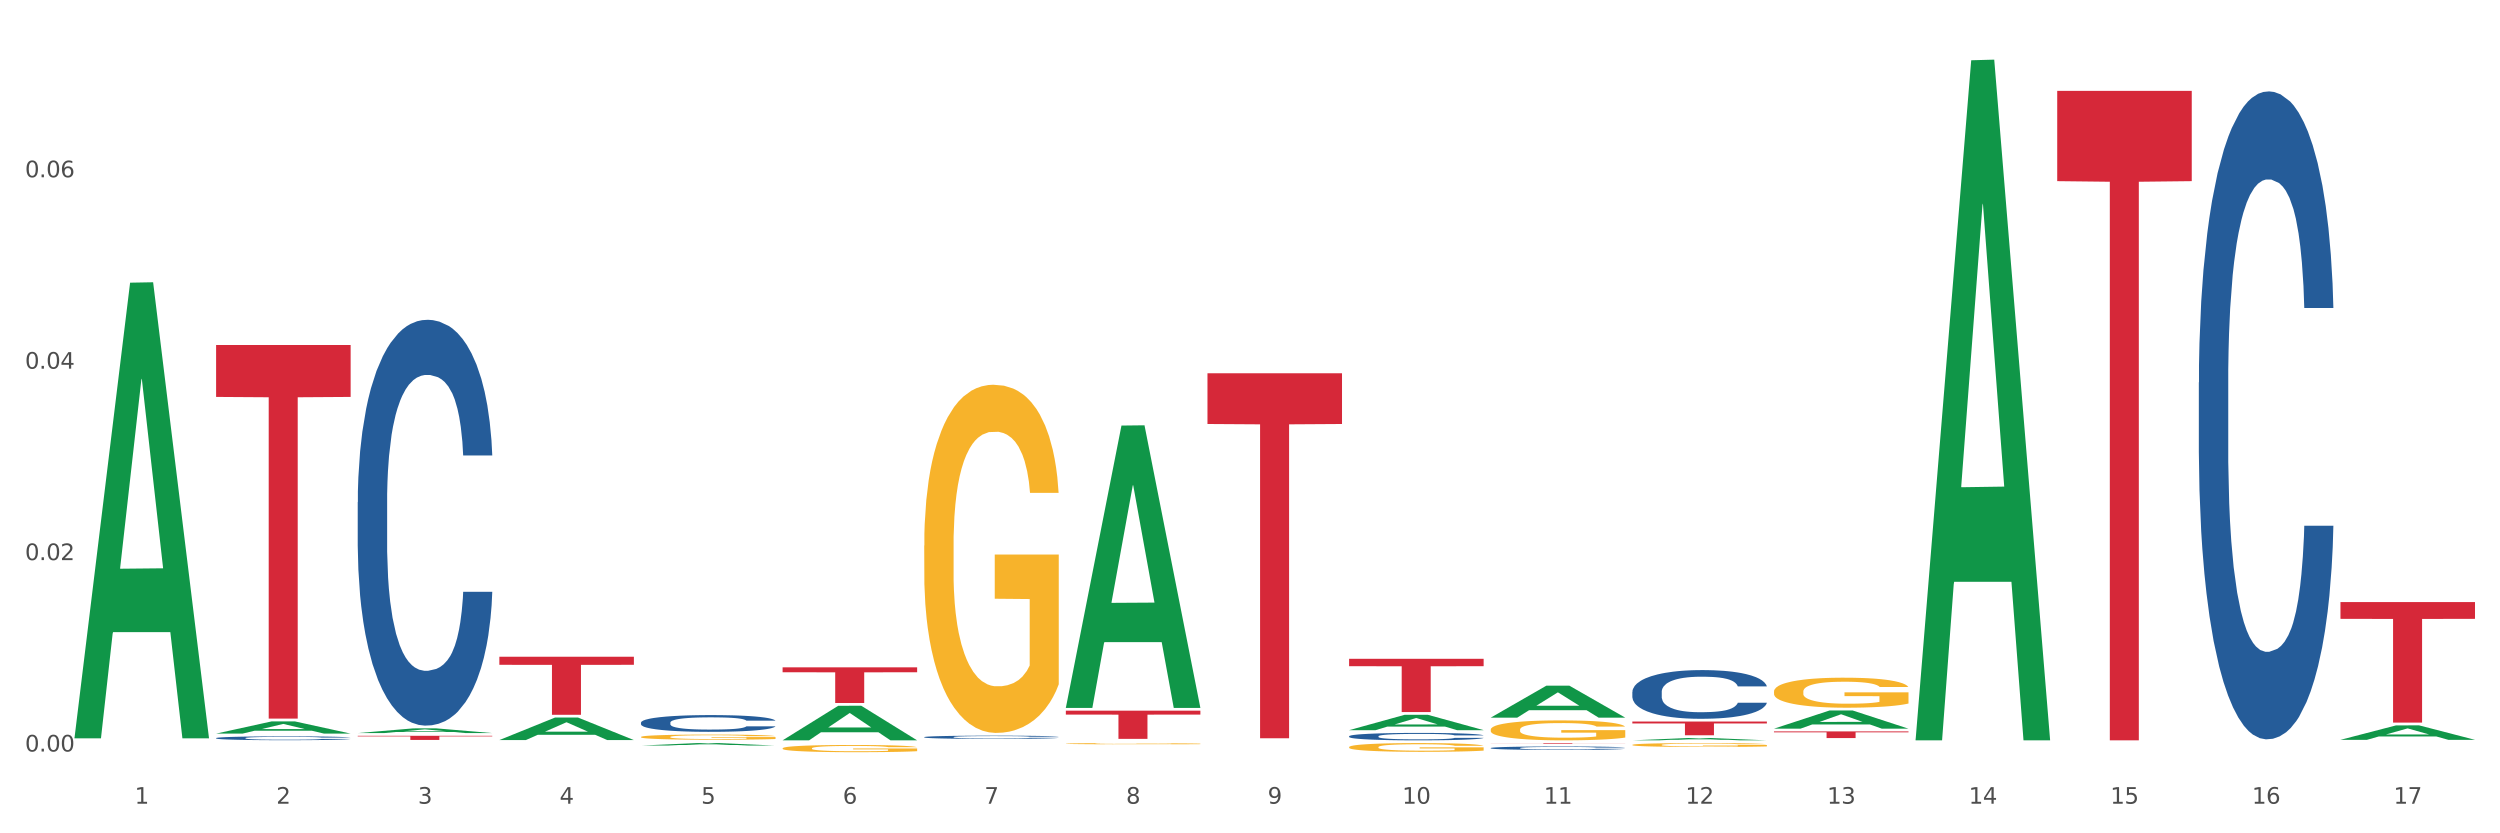 <?xml version="1.0" encoding="utf-8" standalone="no"?>
<!DOCTYPE svg PUBLIC "-//W3C//DTD SVG 1.1//EN"
  "http://www.w3.org/Graphics/SVG/1.1/DTD/svg11.dtd">
<svg xmlns:xlink="http://www.w3.org/1999/xlink" width="1080pt" height="360pt" viewBox="0 0 1080 360" xmlns="http://www.w3.org/2000/svg" version="1.1">
 <rect x="0" y="0" width="1080" height="360" fill="#333333" stroke="none"/>
 <defs>
  <style type="text/css">*{stroke-linejoin: round; stroke-linecap: butt}</style>
 </defs>
 <g id="figure_1">
  <g id="patch_1">
   <path d="M 0 360 
L 1080 360 
L 1080 0 
L 0 0 
z
" style="fill: #ffffff; stroke: #ffffff; stroke-linejoin: miter"/>
  </g>
  <g id="axes_1">
   <g id="matplotlib.axis_1">
    <g id="xtick_1">
     <g id="text_1">
      <!-- 1 -->
      <g style="fill: #4d4d4d" transform="translate(58.182 347.204) scale(0.096 -0.096)">
       <defs>
        <path id="DejaVuSans-31" d="M 794 531 
L 1825 531 
L 1825 4091 
L 703 3866 
L 703 4441 
L 1819 4666 
L 2450 4666 
L 2450 531 
L 3481 531 
L 3481 0 
L 794 0 
L 794 531 
z
" transform="scale(0.016)"/>
       </defs>
       <use xlink:href="#DejaVuSans-31"/>
      </g>
     </g>
    </g>
    <g id="xtick_2">
     <g id="text_2">
      <!-- 2 -->
      <g style="fill: #4d4d4d" transform="translate(119.364 347.204) scale(0.096 -0.096)">
       <defs>
        <path id="DejaVuSans-32" d="M 1228 531 
L 3431 531 
L 3431 0 
L 469 0 
L 469 531 
Q 828 903 1448 1529 
Q 2069 2156 2228 2338 
Q 2531 2678 2651 2914 
Q 2772 3150 2772 3378 
Q 2772 3750 2511 3984 
Q 2250 4219 1831 4219 
Q 1534 4219 1204 4116 
Q 875 4013 500 3803 
L 500 4441 
Q 881 4594 1212 4672 
Q 1544 4750 1819 4750 
Q 2544 4750 2975 4387 
Q 3406 4025 3406 3419 
Q 3406 3131 3298 2873 
Q 3191 2616 2906 2266 
Q 2828 2175 2409 1742 
Q 1991 1309 1228 531 
z
" transform="scale(0.016)"/>
       </defs>
       <use xlink:href="#DejaVuSans-32"/>
      </g>
     </g>
    </g>
    <g id="xtick_3">
     <g id="text_3">
      <!-- 3 -->
      <g style="fill: #4d4d4d" transform="translate(180.545 347.204) scale(0.096 -0.096)">
       <defs>
        <path id="DejaVuSans-33" d="M 2597 2516 
Q 3050 2419 3304 2112 
Q 3559 1806 3559 1356 
Q 3559 666 3084 287 
Q 2609 -91 1734 -91 
Q 1441 -91 1130 -33 
Q 819 25 488 141 
L 488 750 
Q 750 597 1062 519 
Q 1375 441 1716 441 
Q 2309 441 2620 675 
Q 2931 909 2931 1356 
Q 2931 1769 2642 2001 
Q 2353 2234 1838 2234 
L 1294 2234 
L 1294 2753 
L 1863 2753 
Q 2328 2753 2575 2939 
Q 2822 3125 2822 3475 
Q 2822 3834 2567 4026 
Q 2313 4219 1838 4219 
Q 1578 4219 1281 4162 
Q 984 4106 628 3988 
L 628 4550 
Q 988 4650 1302 4700 
Q 1616 4750 1894 4750 
Q 2613 4750 3031 4423 
Q 3450 4097 3450 3541 
Q 3450 3153 3228 2886 
Q 3006 2619 2597 2516 
z
" transform="scale(0.016)"/>
       </defs>
       <use xlink:href="#DejaVuSans-33"/>
      </g>
     </g>
    </g>
    <g id="xtick_4">
     <g id="text_4">
      <!-- 4 -->
      <g style="fill: #4d4d4d" transform="translate(241.726 347.204) scale(0.096 -0.096)">
       <defs>
        <path id="DejaVuSans-34" d="M 2419 4116 
L 825 1625 
L 2419 1625 
L 2419 4116 
z
M 2253 4666 
L 3047 4666 
L 3047 1625 
L 3713 1625 
L 3713 1100 
L 3047 1100 
L 3047 0 
L 2419 0 
L 2419 1100 
L 313 1100 
L 313 1709 
L 2253 4666 
z
" transform="scale(0.016)"/>
       </defs>
       <use xlink:href="#DejaVuSans-34"/>
      </g>
     </g>
    </g>
    <g id="xtick_5">
     <g id="text_5">
      <!-- 5 -->
      <g style="fill: #4d4d4d" transform="translate(302.908 347.204) scale(0.096 -0.096)">
       <defs>
        <path id="DejaVuSans-35" d="M 691 4666 
L 3169 4666 
L 3169 4134 
L 1269 4134 
L 1269 2991 
Q 1406 3038 1543 3061 
Q 1681 3084 1819 3084 
Q 2600 3084 3056 2656 
Q 3513 2228 3513 1497 
Q 3513 744 3044 326 
Q 2575 -91 1722 -91 
Q 1428 -91 1123 -41 
Q 819 9 494 109 
L 494 744 
Q 775 591 1075 516 
Q 1375 441 1709 441 
Q 2250 441 2565 725 
Q 2881 1009 2881 1497 
Q 2881 1984 2565 2268 
Q 2250 2553 1709 2553 
Q 1456 2553 1204 2497 
Q 953 2441 691 2322 
L 691 4666 
z
" transform="scale(0.016)"/>
       </defs>
       <use xlink:href="#DejaVuSans-35"/>
      </g>
     </g>
    </g>
    <g id="xtick_6">
     <g id="text_6">
      <!-- 6 -->
      <g style="fill: #4d4d4d" transform="translate(364.089 347.204) scale(0.096 -0.096)">
       <defs>
        <path id="DejaVuSans-36" d="M 2113 2584 
Q 1688 2584 1439 2293 
Q 1191 2003 1191 1497 
Q 1191 994 1439 701 
Q 1688 409 2113 409 
Q 2538 409 2786 701 
Q 3034 994 3034 1497 
Q 3034 2003 2786 2293 
Q 2538 2584 2113 2584 
z
M 3366 4563 
L 3366 3988 
Q 3128 4100 2886 4159 
Q 2644 4219 2406 4219 
Q 1781 4219 1451 3797 
Q 1122 3375 1075 2522 
Q 1259 2794 1537 2939 
Q 1816 3084 2150 3084 
Q 2853 3084 3261 2657 
Q 3669 2231 3669 1497 
Q 3669 778 3244 343 
Q 2819 -91 2113 -91 
Q 1303 -91 875 529 
Q 447 1150 447 2328 
Q 447 3434 972 4092 
Q 1497 4750 2381 4750 
Q 2619 4750 2861 4703 
Q 3103 4656 3366 4563 
z
" transform="scale(0.016)"/>
       </defs>
       <use xlink:href="#DejaVuSans-36"/>
      </g>
     </g>
    </g>
    <g id="xtick_7">
     <g id="text_7">
      <!-- 7 -->
      <g style="fill: #4d4d4d" transform="translate(425.271 347.204) scale(0.096 -0.096)">
       <defs>
        <path id="DejaVuSans-37" d="M 525 4666 
L 3525 4666 
L 3525 4397 
L 1831 0 
L 1172 0 
L 2766 4134 
L 525 4134 
L 525 4666 
z
" transform="scale(0.016)"/>
       </defs>
       <use xlink:href="#DejaVuSans-37"/>
      </g>
     </g>
    </g>
    <g id="xtick_8">
     <g id="text_8">
      <!-- 8 -->
      <g style="fill: #4d4d4d" transform="translate(486.452 347.204) scale(0.096 -0.096)">
       <defs>
        <path id="DejaVuSans-38" d="M 2034 2216 
Q 1584 2216 1326 1975 
Q 1069 1734 1069 1313 
Q 1069 891 1326 650 
Q 1584 409 2034 409 
Q 2484 409 2743 651 
Q 3003 894 3003 1313 
Q 3003 1734 2745 1975 
Q 2488 2216 2034 2216 
z
M 1403 2484 
Q 997 2584 770 2862 
Q 544 3141 544 3541 
Q 544 4100 942 4425 
Q 1341 4750 2034 4750 
Q 2731 4750 3128 4425 
Q 3525 4100 3525 3541 
Q 3525 3141 3298 2862 
Q 3072 2584 2669 2484 
Q 3125 2378 3379 2068 
Q 3634 1759 3634 1313 
Q 3634 634 3220 271 
Q 2806 -91 2034 -91 
Q 1263 -91 848 271 
Q 434 634 434 1313 
Q 434 1759 690 2068 
Q 947 2378 1403 2484 
z
M 1172 3481 
Q 1172 3119 1398 2916 
Q 1625 2713 2034 2713 
Q 2441 2713 2670 2916 
Q 2900 3119 2900 3481 
Q 2900 3844 2670 4047 
Q 2441 4250 2034 4250 
Q 1625 4250 1398 4047 
Q 1172 3844 1172 3481 
z
" transform="scale(0.016)"/>
       </defs>
       <use xlink:href="#DejaVuSans-38"/>
      </g>
     </g>
    </g>
    <g id="xtick_9">
     <g id="text_9">
      <!-- 9 -->
      <g style="fill: #4d4d4d" transform="translate(547.634 347.204) scale(0.096 -0.096)">
       <defs>
        <path id="DejaVuSans-39" d="M 703 97 
L 703 672 
Q 941 559 1184 500 
Q 1428 441 1663 441 
Q 2288 441 2617 861 
Q 2947 1281 2994 2138 
Q 2813 1869 2534 1725 
Q 2256 1581 1919 1581 
Q 1219 1581 811 2004 
Q 403 2428 403 3163 
Q 403 3881 828 4315 
Q 1253 4750 1959 4750 
Q 2769 4750 3195 4129 
Q 3622 3509 3622 2328 
Q 3622 1225 3098 567 
Q 2575 -91 1691 -91 
Q 1453 -91 1209 -44 
Q 966 3 703 97 
z
M 1959 2075 
Q 2384 2075 2632 2365 
Q 2881 2656 2881 3163 
Q 2881 3666 2632 3958 
Q 2384 4250 1959 4250 
Q 1534 4250 1286 3958 
Q 1038 3666 1038 3163 
Q 1038 2656 1286 2365 
Q 1534 2075 1959 2075 
z
" transform="scale(0.016)"/>
       </defs>
       <use xlink:href="#DejaVuSans-39"/>
      </g>
     </g>
    </g>
    <g id="xtick_10">
     <g id="text_10">
      <!-- 10 -->
      <g style="fill: #4d4d4d" transform="translate(605.761 347.204) scale(0.096 -0.096)">
       <defs>
        <path id="DejaVuSans-30" d="M 2034 4250 
Q 1547 4250 1301 3770 
Q 1056 3291 1056 2328 
Q 1056 1369 1301 889 
Q 1547 409 2034 409 
Q 2525 409 2770 889 
Q 3016 1369 3016 2328 
Q 3016 3291 2770 3770 
Q 2525 4250 2034 4250 
z
M 2034 4750 
Q 2819 4750 3233 4129 
Q 3647 3509 3647 2328 
Q 3647 1150 3233 529 
Q 2819 -91 2034 -91 
Q 1250 -91 836 529 
Q 422 1150 422 2328 
Q 422 3509 836 4129 
Q 1250 4750 2034 4750 
z
" transform="scale(0.016)"/>
       </defs>
       <use xlink:href="#DejaVuSans-31"/>
       <use xlink:href="#DejaVuSans-30" transform="translate(63.623 0)"/>
      </g>
     </g>
    </g>
    <g id="xtick_11">
     <g id="text_11">
      <!-- 11 -->
      <g style="fill: #4d4d4d" transform="translate(666.942 347.204) scale(0.096 -0.096)">
       <use xlink:href="#DejaVuSans-31"/>
       <use xlink:href="#DejaVuSans-31" transform="translate(63.623 0)"/>
      </g>
     </g>
    </g>
    <g id="xtick_12">
     <g id="text_12">
      <!-- 12 -->
      <g style="fill: #4d4d4d" transform="translate(728.124 347.204) scale(0.096 -0.096)">
       <use xlink:href="#DejaVuSans-31"/>
       <use xlink:href="#DejaVuSans-32" transform="translate(63.623 0)"/>
      </g>
     </g>
    </g>
    <g id="xtick_13">
     <g id="text_13">
      <!-- 13 -->
      <g style="fill: #4d4d4d" transform="translate(789.305 347.204) scale(0.096 -0.096)">
       <use xlink:href="#DejaVuSans-31"/>
       <use xlink:href="#DejaVuSans-33" transform="translate(63.623 0)"/>
      </g>
     </g>
    </g>
    <g id="xtick_14">
     <g id="text_14">
      <!-- 14 -->
      <g style="fill: #4d4d4d" transform="translate(850.487 347.204) scale(0.096 -0.096)">
       <use xlink:href="#DejaVuSans-31"/>
       <use xlink:href="#DejaVuSans-34" transform="translate(63.623 0)"/>
      </g>
     </g>
    </g>
    <g id="xtick_15">
     <g id="text_15">
      <!-- 15 -->
      <g style="fill: #4d4d4d" transform="translate(911.668 347.204) scale(0.096 -0.096)">
       <use xlink:href="#DejaVuSans-31"/>
       <use xlink:href="#DejaVuSans-35" transform="translate(63.623 0)"/>
      </g>
     </g>
    </g>
    <g id="xtick_16">
     <g id="text_16">
      <!-- 16 -->
      <g style="fill: #4d4d4d" transform="translate(972.849 347.204) scale(0.096 -0.096)">
       <use xlink:href="#DejaVuSans-31"/>
       <use xlink:href="#DejaVuSans-36" transform="translate(63.623 0)"/>
      </g>
     </g>
    </g>
    <g id="xtick_17">
     <g id="text_17">
      <!-- 17 -->
      <g style="fill: #4d4d4d" transform="translate(1034.031 347.204) scale(0.096 -0.096)">
       <use xlink:href="#DejaVuSans-31"/>
       <use xlink:href="#DejaVuSans-37" transform="translate(63.623 0)"/>
      </g>
     </g>
    </g>
    <g id="xtick_18"/>
    <g id="xtick_19"/>
    <g id="xtick_20"/>
    <g id="xtick_21"/>
    <g id="xtick_22"/>
    <g id="xtick_23"/>
    <g id="xtick_24"/>
    <g id="xtick_25"/>
    <g id="xtick_26"/>
    <g id="xtick_27"/>
    <g id="xtick_28"/>
    <g id="xtick_29"/>
    <g id="xtick_30"/>
    <g id="xtick_31"/>
    <g id="xtick_32"/>
    <g id="xtick_33"/>
   </g>
   <g id="matplotlib.axis_2">
    <g id="ytick_1">
     <g id="text_18">
      <!-- 0.00 -->
      <g style="fill: #4d4d4d" transform="translate(10.8 324.659) scale(0.096 -0.096)">
       <defs>
        <path id="DejaVuSans-2e" d="M 684 794 
L 1344 794 
L 1344 0 
L 684 0 
L 684 794 
z
" transform="scale(0.016)"/>
       </defs>
       <use xlink:href="#DejaVuSans-30"/>
       <use xlink:href="#DejaVuSans-2e" transform="translate(63.623 0)"/>
       <use xlink:href="#DejaVuSans-30" transform="translate(95.41 0)"/>
       <use xlink:href="#DejaVuSans-30" transform="translate(159.033 0)"/>
      </g>
     </g>
    </g>
    <g id="ytick_2">
     <g id="text_19">
      <!-- 0.02 -->
      <g style="fill: #4d4d4d" transform="translate(10.8 241.968) scale(0.096 -0.096)">
       <use xlink:href="#DejaVuSans-30"/>
       <use xlink:href="#DejaVuSans-2e" transform="translate(63.623 0)"/>
       <use xlink:href="#DejaVuSans-30" transform="translate(95.41 0)"/>
       <use xlink:href="#DejaVuSans-32" transform="translate(159.033 0)"/>
      </g>
     </g>
    </g>
    <g id="ytick_3">
     <g id="text_20">
      <!-- 0.04 -->
      <g style="fill: #4d4d4d" transform="translate(10.8 159.276) scale(0.096 -0.096)">
       <use xlink:href="#DejaVuSans-30"/>
       <use xlink:href="#DejaVuSans-2e" transform="translate(63.623 0)"/>
       <use xlink:href="#DejaVuSans-30" transform="translate(95.41 0)"/>
       <use xlink:href="#DejaVuSans-34" transform="translate(159.033 0)"/>
      </g>
     </g>
    </g>
    <g id="ytick_4">
     <g id="text_21">
      <!-- 0.06 -->
      <g style="fill: #4d4d4d" transform="translate(10.8 76.585) scale(0.096 -0.096)">
       <use xlink:href="#DejaVuSans-30"/>
       <use xlink:href="#DejaVuSans-2e" transform="translate(63.623 0)"/>
       <use xlink:href="#DejaVuSans-30" transform="translate(95.41 0)"/>
       <use xlink:href="#DejaVuSans-36" transform="translate(159.033 0)"/>
      </g>
     </g>
    </g>
    <g id="ytick_5"/>
    <g id="ytick_6"/>
    <g id="ytick_7"/>
    <g id="ytick_8"/>
   </g>
   <g id="PolyCollection_1">
    <path d="M 32.175 318.576 
L 32.235 318.391 
L 56.203 122.118 
L 66.15 121.933 
L 90.297 318.946 
L 78.793 318.946 
L 73.58 273.069 
L 48.833 273.069 
L 48.653 273.809 
L 43.62 318.946 
L 32.175 318.946 
L 32.175 318.576 
L 51.949 245.69 
L 70.464 245.505 
L 61.296 163.925 
L 61.176 163.555 
L 61.056 164.11 
L 51.889 245.505 
L 51.949 245.69 
L 32.175 318.576 
z
" clip-path="url(#p8293ec54d3)" style="fill: #109648"/>
    <path d="M 460.445 321.261 
L 460.514 321.26 
L 460.514 321.243 
L 460.651 321.227 
L 461.337 321.19 
L 462.366 321.16 
L 463.121 321.144 
L 463.876 321.13 
L 464.768 321.117 
L 465.866 321.103 
L 467.856 321.083 
L 469.091 321.073 
L 470.601 321.062 
L 473.346 321.046 
L 475.336 321.037 
L 477.394 321.03 
L 480.757 321.021 
L 482.953 321.017 
L 485.286 321.014 
L 488.099 321.012 
L 490.227 321.012 
L 494.893 321.013 
L 498.873 321.017 
L 500.794 321.021 
L 503.265 321.027 
L 504.568 321.031 
L 506.696 321.039 
L 508.892 321.049 
L 510.401 321.058 
L 512.666 321.075 
L 514.381 321.091 
L 515.96 321.112 
L 516.783 321.126 
L 517.401 321.14 
L 517.95 321.155 
L 518.499 321.179 
L 506.147 321.179 
L 505.666 321.162 
L 504.912 321.146 
L 503.814 321.13 
L 502.853 321.12 
L 501.206 321.108 
L 499.696 321.1 
L 498.118 321.094 
L 496.197 321.089 
L 494.687 321.086 
L 492.56 321.084 
L 488.374 321.085 
L 485.56 321.089 
L 483.639 321.094 
L 482.404 321.098 
L 481.306 321.103 
L 480.071 321.11 
L 478.63 321.12 
L 477.6 321.13 
L 476.571 321.142 
L 475.747 321.153 
L 474.993 321.167 
L 474.375 321.182 
L 473.895 321.197 
L 473.483 321.216 
L 473.14 321.247 
L 473.14 321.314 
L 473.277 321.33 
L 473.62 321.35 
L 474.032 321.365 
L 474.718 321.383 
L 475.336 321.396 
L 476.502 321.413 
L 477.806 321.428 
L 478.835 321.438 
L 479.865 321.445 
L 481.649 321.456 
L 483.639 321.465 
L 485.354 321.471 
L 487.688 321.475 
L 489.266 321.477 
L 490.638 321.478 
L 494.001 321.478 
L 496.403 321.477 
L 499.079 321.473 
L 501.137 321.469 
L 502.853 321.464 
L 504.774 321.455 
L 506.01 321.446 
L 506.01 321.343 
L 490.913 321.343 
L 490.913 321.275 
L 518.567 321.275 
L 518.567 321.475 
L 517.401 321.486 
L 516.097 321.495 
L 514.724 321.504 
L 512.666 321.514 
L 510.195 321.524 
L 508 321.531 
L 505.666 321.536 
L 502.922 321.542 
L 499.353 321.547 
L 497.157 321.549 
L 494.413 321.55 
L 491.187 321.551 
L 488.374 321.55 
L 485.629 321.547 
L 482.747 321.543 
L 479.933 321.536 
L 477.806 321.53 
L 475.679 321.522 
L 473.414 321.512 
L 471.63 321.502 
L 470.258 321.493 
L 468.748 321.482 
L 467.101 321.467 
L 465.866 321.454 
L 464.768 321.44 
L 463.601 321.422 
L 462.778 321.407 
L 461.955 321.388 
L 461.474 321.374 
L 460.925 321.351 
L 460.514 321.32 
L 460.445 321.261 
z
" clip-path="url(#p8293ec54d3)" style="fill: #f7b32b"/>
    <path d="M 643.989 315.195 
L 644.058 315.187 
L 644.058 314.903 
L 644.195 314.659 
L 644.881 314.069 
L 645.911 313.581 
L 646.665 313.321 
L 647.42 313.109 
L 648.312 312.896 
L 649.41 312.676 
L 651.4 312.353 
L 652.635 312.188 
L 654.145 312.015 
L 656.89 311.763 
L 658.88 311.621 
L 660.939 311.503 
L 664.301 311.361 
L 666.497 311.298 
L 668.83 311.251 
L 671.644 311.22 
L 673.771 311.212 
L 678.437 311.235 
L 682.417 311.306 
L 684.339 311.361 
L 686.809 311.456 
L 688.113 311.519 
L 690.24 311.645 
L 692.436 311.81 
L 693.946 311.952 
L 696.21 312.219 
L 697.926 312.487 
L 699.504 312.817 
L 700.327 313.046 
L 700.945 313.258 
L 701.494 313.502 
L 702.043 313.888 
L 689.691 313.888 
L 689.211 313.612 
L 688.456 313.353 
L 687.358 313.101 
L 686.397 312.943 
L 684.75 312.747 
L 683.241 312.621 
L 681.662 312.526 
L 679.741 312.448 
L 678.231 312.408 
L 676.104 312.377 
L 671.918 312.385 
L 669.105 312.448 
L 667.183 312.526 
L 665.948 312.597 
L 664.85 312.676 
L 663.615 312.786 
L 662.174 312.951 
L 661.145 313.101 
L 660.115 313.29 
L 659.292 313.479 
L 658.537 313.699 
L 657.919 313.935 
L 657.439 314.179 
L 657.027 314.478 
L 656.684 314.974 
L 656.684 316.052 
L 656.821 316.296 
L 657.164 316.619 
L 657.576 316.863 
L 658.262 317.154 
L 658.88 317.351 
L 660.047 317.635 
L 661.35 317.871 
L 662.38 318.02 
L 663.409 318.146 
L 665.193 318.319 
L 667.183 318.461 
L 668.899 318.548 
L 671.232 318.626 
L 672.81 318.658 
L 674.183 318.674 
L 677.545 318.674 
L 679.947 318.65 
L 682.623 318.595 
L 684.682 318.524 
L 686.397 318.437 
L 688.319 318.296 
L 689.554 318.162 
L 689.554 316.517 
L 674.457 316.509 
L 674.457 315.415 
L 702.112 315.415 
L 702.112 318.626 
L 700.945 318.792 
L 699.641 318.941 
L 698.269 319.075 
L 696.21 319.24 
L 693.74 319.398 
L 691.544 319.508 
L 689.211 319.602 
L 686.466 319.689 
L 682.898 319.768 
L 680.702 319.799 
L 677.957 319.823 
L 674.732 319.831 
L 671.918 319.815 
L 669.173 319.775 
L 666.291 319.705 
L 663.478 319.602 
L 661.35 319.5 
L 659.223 319.374 
L 656.959 319.209 
L 655.174 319.051 
L 653.802 318.91 
L 652.292 318.729 
L 650.645 318.492 
L 649.41 318.28 
L 648.312 318.06 
L 647.146 317.776 
L 646.322 317.532 
L 645.499 317.225 
L 645.018 316.997 
L 644.47 316.643 
L 644.058 316.147 
L 643.989 315.195 
z
" clip-path="url(#p8293ec54d3)" style="fill: #f7b32b"/>
    <path d="M 705.171 321.786 
L 705.239 321.784 
L 705.239 321.729 
L 705.376 321.682 
L 706.063 321.567 
L 707.092 321.472 
L 707.847 321.422 
L 708.602 321.38 
L 709.494 321.339 
L 710.592 321.296 
L 712.582 321.233 
L 713.817 321.201 
L 715.327 321.168 
L 718.071 321.119 
L 720.061 321.091 
L 722.12 321.068 
L 725.483 321.041 
L 727.678 321.028 
L 730.012 321.019 
L 732.825 321.013 
L 734.952 321.012 
L 739.619 321.016 
L 743.599 321.03 
L 745.52 321.041 
L 747.99 321.059 
L 749.294 321.071 
L 751.421 321.096 
L 753.617 321.128 
L 755.127 321.155 
L 757.391 321.207 
L 759.107 321.259 
L 760.685 321.324 
L 761.509 321.368 
L 762.126 321.409 
L 762.675 321.457 
L 763.224 321.532 
L 750.872 321.532 
L 750.392 321.478 
L 749.637 321.428 
L 748.539 321.379 
L 747.579 321.348 
L 745.932 321.31 
L 744.422 321.285 
L 742.844 321.267 
L 740.922 321.252 
L 739.413 321.244 
L 737.285 321.238 
L 733.099 321.24 
L 730.286 321.252 
L 728.365 321.267 
L 727.129 321.281 
L 726.031 321.296 
L 724.796 321.318 
L 723.355 321.35 
L 722.326 321.379 
L 721.297 321.416 
L 720.473 321.452 
L 719.718 321.495 
L 719.101 321.541 
L 718.62 321.588 
L 718.209 321.647 
L 717.866 321.743 
L 717.866 321.953 
L 718.003 322 
L 718.346 322.063 
L 718.758 322.11 
L 719.444 322.167 
L 720.061 322.205 
L 721.228 322.26 
L 722.532 322.306 
L 723.561 322.335 
L 724.59 322.36 
L 726.375 322.393 
L 728.365 322.421 
L 730.08 322.438 
L 732.413 322.453 
L 733.992 322.459 
L 735.364 322.462 
L 738.726 322.462 
L 741.128 322.457 
L 743.804 322.447 
L 745.863 322.433 
L 747.579 322.416 
L 749.5 322.389 
L 750.735 322.363 
L 750.735 322.043 
L 735.638 322.041 
L 735.638 321.829 
L 763.293 321.829 
L 763.293 322.453 
L 762.126 322.485 
L 760.823 322.514 
L 759.45 322.54 
L 757.391 322.572 
L 754.921 322.603 
L 752.725 322.624 
L 750.392 322.643 
L 747.647 322.659 
L 744.079 322.675 
L 741.883 322.681 
L 739.138 322.685 
L 735.913 322.687 
L 733.099 322.684 
L 730.355 322.676 
L 727.473 322.663 
L 724.659 322.643 
L 722.532 322.623 
L 720.405 322.598 
L 718.14 322.566 
L 716.356 322.536 
L 714.983 322.508 
L 713.474 322.473 
L 711.827 322.427 
L 710.592 322.386 
L 709.494 322.343 
L 708.327 322.288 
L 707.504 322.24 
L 706.68 322.181 
L 706.2 322.136 
L 705.651 322.067 
L 705.239 321.971 
L 705.171 321.786 
z
" clip-path="url(#p8293ec54d3)" style="fill: #f7b32b"/>
    <path d="M 766.352 298.756 
L 766.421 298.744 
L 766.421 298.318 
L 766.558 297.951 
L 767.244 297.062 
L 768.273 296.327 
L 769.028 295.936 
L 769.783 295.616 
L 770.675 295.296 
L 771.773 294.965 
L 773.763 294.479 
L 774.998 294.23 
L 776.508 293.969 
L 779.253 293.59 
L 781.243 293.377 
L 783.301 293.199 
L 786.664 292.986 
L 788.86 292.891 
L 791.193 292.82 
L 794.006 292.773 
L 796.134 292.761 
L 800.8 292.796 
L 804.78 292.903 
L 806.701 292.986 
L 809.172 293.128 
L 810.476 293.223 
L 812.603 293.412 
L 814.799 293.661 
L 816.308 293.875 
L 818.573 294.277 
L 820.288 294.68 
L 821.867 295.178 
L 822.69 295.522 
L 823.308 295.842 
L 823.857 296.209 
L 824.406 296.789 
L 812.054 296.789 
L 811.574 296.375 
L 810.819 295.984 
L 809.721 295.605 
L 808.76 295.368 
L 807.113 295.071 
L 805.603 294.882 
L 804.025 294.74 
L 802.104 294.621 
L 800.594 294.562 
L 798.467 294.514 
L 794.281 294.526 
L 791.467 294.621 
L 789.546 294.74 
L 788.311 294.846 
L 787.213 294.965 
L 785.978 295.131 
L 784.537 295.379 
L 783.507 295.605 
L 782.478 295.889 
L 781.655 296.173 
L 780.9 296.505 
L 780.282 296.861 
L 779.802 297.228 
L 779.39 297.678 
L 779.047 298.425 
L 779.047 300.048 
L 779.184 300.415 
L 779.527 300.901 
L 779.939 301.268 
L 780.625 301.707 
L 781.243 302.003 
L 782.409 302.43 
L 783.713 302.785 
L 784.743 303.01 
L 785.772 303.2 
L 787.556 303.46 
L 789.546 303.674 
L 791.262 303.804 
L 793.595 303.922 
L 795.173 303.97 
L 796.545 303.994 
L 799.908 303.994 
L 802.31 303.958 
L 804.986 303.875 
L 807.044 303.768 
L 808.76 303.638 
L 810.681 303.425 
L 811.917 303.223 
L 811.917 300.747 
L 796.82 300.735 
L 796.82 299.088 
L 824.474 299.088 
L 824.474 303.922 
L 823.308 304.171 
L 822.004 304.396 
L 820.632 304.598 
L 818.573 304.847 
L 816.103 305.084 
L 813.907 305.25 
L 811.574 305.392 
L 808.829 305.522 
L 805.26 305.641 
L 803.064 305.688 
L 800.32 305.724 
L 797.094 305.735 
L 794.281 305.712 
L 791.536 305.652 
L 788.654 305.546 
L 785.84 305.392 
L 783.713 305.238 
L 781.586 305.048 
L 779.321 304.799 
L 777.537 304.562 
L 776.165 304.349 
L 774.655 304.077 
L 773.008 303.721 
L 771.773 303.401 
L 770.675 303.069 
L 769.509 302.643 
L 768.685 302.275 
L 767.862 301.813 
L 767.381 301.47 
L 766.832 300.937 
L 766.421 300.19 
L 766.352 298.756 
z
" clip-path="url(#p8293ec54d3)" style="fill: #f7b32b"/>
    <path d="M 1011.078 260.098 
L 1069.2 260.098 
L 1069.2 267.335 
L 1046.337 267.384 
L 1046.337 312.175 
L 1033.803 312.175 
L 1033.803 267.384 
L 1011.078 267.335 
L 1011.078 260.147 
L 1011.078 260.098 
z
" clip-path="url(#p8293ec54d3)" style="fill: #d62839"/>
    <path d="M 888.715 39.266 
L 946.837 39.266 
L 946.837 78.255 
L 923.974 78.519 
L 923.974 319.831 
L 911.44 319.831 
L 911.44 78.519 
L 888.715 78.255 
L 888.715 39.529 
L 888.715 39.266 
z
" clip-path="url(#p8293ec54d3)" style="fill: #d62839"/>
    <path d="M 766.352 315.973 
L 824.474 315.973 
L 824.474 316.371 
L 801.611 316.373 
L 801.611 318.833 
L 789.078 318.833 
L 789.078 316.373 
L 766.352 316.371 
L 766.352 315.976 
L 766.352 315.973 
z
" clip-path="url(#p8293ec54d3)" style="fill: #d62839"/>
    <path d="M 705.171 311.703 
L 763.293 311.703 
L 763.293 312.528 
L 740.43 312.533 
L 740.43 317.642 
L 727.896 317.642 
L 727.896 312.533 
L 705.171 312.528 
L 705.171 311.708 
L 705.171 311.703 
z
" clip-path="url(#p8293ec54d3)" style="fill: #d62839"/>
    <path d="M 643.989 321.012 
L 702.112 321.012 
L 702.112 321.05 
L 679.248 321.05 
L 679.248 321.29 
L 666.715 321.29 
L 666.715 321.05 
L 643.989 321.05 
L 643.989 321.012 
L 643.989 321.012 
z
" clip-path="url(#p8293ec54d3)" style="fill: #d62839"/>
    <path d="M 582.808 284.606 
L 640.93 284.606 
L 640.93 287.801 
L 618.067 287.823 
L 618.067 307.599 
L 605.533 307.599 
L 605.533 287.823 
L 582.808 287.801 
L 582.808 284.627 
L 582.808 284.606 
z
" clip-path="url(#p8293ec54d3)" style="fill: #d62839"/>
    <path d="M 521.626 161.252 
L 579.749 161.252 
L 579.749 183.165 
L 556.885 183.313 
L 556.885 318.939 
L 544.352 318.939 
L 544.352 183.313 
L 521.626 183.165 
L 521.626 161.4 
L 521.626 161.252 
z
" clip-path="url(#p8293ec54d3)" style="fill: #d62839"/>
    <path d="M 460.445 307.022 
L 518.567 307.022 
L 518.567 308.712 
L 495.704 308.723 
L 495.704 319.185 
L 483.17 319.185 
L 483.17 308.723 
L 460.445 308.712 
L 460.445 307.033 
L 460.445 307.022 
z
" clip-path="url(#p8293ec54d3)" style="fill: #d62839"/>
    <path d="M 338.082 288.281 
L 396.204 288.281 
L 396.204 290.424 
L 373.341 290.439 
L 373.341 303.703 
L 360.808 303.703 
L 360.808 290.439 
L 338.082 290.424 
L 338.082 288.296 
L 338.082 288.281 
z
" clip-path="url(#p8293ec54d3)" style="fill: #d62839"/>
    <path d="M 276.901 318.365 
L 276.969 318.363 
L 276.969 318.29 
L 277.107 318.227 
L 277.793 318.074 
L 278.822 317.948 
L 279.577 317.88 
L 280.332 317.825 
L 281.224 317.77 
L 282.322 317.713 
L 284.312 317.63 
L 285.547 317.587 
L 287.057 317.542 
L 289.801 317.477 
L 291.792 317.44 
L 293.85 317.409 
L 297.213 317.373 
L 299.408 317.356 
L 301.742 317.344 
L 304.555 317.336 
L 306.682 317.334 
L 311.349 317.34 
L 315.329 317.358 
L 317.25 317.373 
L 319.72 317.397 
L 321.024 317.413 
L 323.152 317.446 
L 325.347 317.489 
L 326.857 317.526 
L 329.122 317.595 
L 330.837 317.664 
L 332.415 317.75 
L 333.239 317.809 
L 333.856 317.864 
L 334.405 317.927 
L 334.954 318.027 
L 322.603 318.027 
L 322.122 317.956 
L 321.367 317.888 
L 320.269 317.823 
L 319.309 317.782 
L 317.662 317.731 
L 316.152 317.699 
L 314.574 317.674 
L 312.652 317.654 
L 311.143 317.644 
L 309.015 317.636 
L 304.83 317.638 
L 302.016 317.654 
L 300.095 317.674 
L 298.86 317.693 
L 297.762 317.713 
L 296.526 317.742 
L 295.085 317.784 
L 294.056 317.823 
L 293.027 317.872 
L 292.203 317.921 
L 291.448 317.978 
L 290.831 318.039 
L 290.35 318.103 
L 289.939 318.18 
L 289.596 318.308 
L 289.596 318.588 
L 289.733 318.651 
L 290.076 318.734 
L 290.488 318.798 
L 291.174 318.873 
L 291.792 318.924 
L 292.958 318.997 
L 294.262 319.059 
L 295.291 319.097 
L 296.321 319.13 
L 298.105 319.175 
L 300.095 319.211 
L 301.81 319.234 
L 304.143 319.254 
L 305.722 319.262 
L 307.094 319.267 
L 310.457 319.267 
L 312.858 319.26 
L 315.535 319.246 
L 317.593 319.228 
L 319.309 319.205 
L 321.23 319.169 
L 322.465 319.134 
L 322.465 318.708 
L 307.369 318.706 
L 307.369 318.423 
L 335.023 318.423 
L 335.023 319.254 
L 333.856 319.297 
L 332.553 319.336 
L 331.18 319.37 
L 329.122 319.413 
L 326.651 319.454 
L 324.455 319.483 
L 322.122 319.507 
L 319.377 319.529 
L 315.809 319.55 
L 313.613 319.558 
L 310.868 319.564 
L 307.643 319.566 
L 304.83 319.562 
L 302.085 319.552 
L 299.203 319.534 
L 296.389 319.507 
L 294.262 319.481 
L 292.135 319.448 
L 289.87 319.405 
L 288.086 319.364 
L 286.714 319.328 
L 285.204 319.281 
L 283.557 319.22 
L 282.322 319.165 
L 281.224 319.108 
L 280.057 319.034 
L 279.234 318.971 
L 278.41 318.891 
L 277.93 318.832 
L 277.381 318.741 
L 276.969 318.612 
L 276.901 318.365 
z
" clip-path="url(#p8293ec54d3)" style="fill: #f7b32b"/>
    <path d="M 215.719 283.717 
L 273.842 283.717 
L 273.842 287.202 
L 250.978 287.226 
L 250.978 308.796 
L 238.445 308.796 
L 238.445 287.226 
L 215.719 287.202 
L 215.719 283.741 
L 215.719 283.717 
z
" clip-path="url(#p8293ec54d3)" style="fill: #d62839"/>
    <path d="M 154.538 317.869 
L 212.66 317.869 
L 212.66 318.115 
L 189.797 318.117 
L 189.797 319.643 
L 177.263 319.643 
L 177.263 318.117 
L 154.538 318.115 
L 154.538 317.87 
L 154.538 317.869 
z
" clip-path="url(#p8293ec54d3)" style="fill: #d62839"/>
    <path d="M 93.356 149.039 
L 151.479 149.039 
L 151.479 171.469 
L 128.615 171.621 
L 128.615 310.45 
L 116.082 310.45 
L 116.082 171.621 
L 93.356 171.469 
L 93.356 149.19 
L 93.356 149.039 
z
" clip-path="url(#p8293ec54d3)" style="fill: #d62839"/>
    <path d="M 93.356 318.848 
L 93.425 318.846 
L 93.425 318.804 
L 93.631 318.746 
L 94.387 318.639 
L 95.349 318.559 
L 96.998 318.464 
L 97.891 318.425 
L 99.059 318.38 
L 101.463 318.309 
L 104.211 318.248 
L 106.135 318.214 
L 107.578 318.193 
L 110.807 318.155 
L 112.662 318.138 
L 114.585 318.124 
L 116.234 318.115 
L 118.982 318.105 
L 121.181 318.1 
L 123.723 318.099 
L 125.853 318.1 
L 128.67 318.106 
L 132.792 318.124 
L 134.372 318.135 
L 136.502 318.153 
L 138.7 318.178 
L 140.486 318.202 
L 142.547 318.237 
L 144.677 318.283 
L 146.738 318.341 
L 148.181 318.394 
L 149.349 318.45 
L 150.38 318.519 
L 151.135 318.594 
L 151.479 318.656 
L 138.906 318.656 
L 138.563 318.6 
L 137.876 318.539 
L 137.189 318.498 
L 136.433 318.464 
L 135.265 318.426 
L 134.234 318.402 
L 132.517 318.373 
L 130.937 318.354 
L 129.631 318.344 
L 128.051 318.335 
L 124.685 318.326 
L 122.28 318.326 
L 120.769 318.329 
L 118.914 318.336 
L 117.334 318.347 
L 115.479 318.365 
L 114.036 318.385 
L 112.593 318.411 
L 111.769 318.429 
L 110.532 318.463 
L 109.708 318.49 
L 108.608 318.537 
L 107.99 318.571 
L 106.891 318.658 
L 106.41 318.721 
L 106.204 318.766 
L 106.066 318.814 
L 106.066 319.052 
L 106.479 319.159 
L 106.822 319.204 
L 107.372 319.256 
L 108.402 319.323 
L 109.914 319.389 
L 111.494 319.436 
L 112.799 319.465 
L 114.036 319.486 
L 115.273 319.503 
L 116.784 319.518 
L 118.021 319.527 
L 119.876 319.536 
L 122.074 319.541 
L 123.792 319.541 
L 127.295 319.533 
L 128.876 319.526 
L 130.387 319.515 
L 132.036 319.498 
L 133.341 319.48 
L 134.097 319.466 
L 135.334 319.437 
L 136.296 319.407 
L 137.12 319.372 
L 137.67 319.341 
L 138.288 319.296 
L 138.769 319.244 
L 138.906 319.216 
L 151.479 319.216 
L 151.204 319.271 
L 150.723 319.325 
L 149.761 319.396 
L 149.005 319.437 
L 147.838 319.488 
L 146.601 319.53 
L 144.883 319.577 
L 143.303 319.612 
L 141.654 319.643 
L 139.868 319.67 
L 136.639 319.708 
L 135.471 319.719 
L 132.998 319.737 
L 131.074 319.748 
L 128.257 319.759 
L 125.372 319.765 
L 122.349 319.766 
L 119.669 319.763 
L 116.715 319.754 
L 114.86 319.745 
L 112.799 319.731 
L 110.395 319.71 
L 108.127 319.684 
L 105.998 319.654 
L 104.005 319.619 
L 102.15 319.579 
L 99.746 319.513 
L 97.959 319.449 
L 96.654 319.39 
L 95.761 319.34 
L 94.868 319.276 
L 94.387 319.232 
L 93.631 319.125 
L 93.356 319.026 
L 93.356 318.848 
z
" clip-path="url(#p8293ec54d3)" style="fill: #255c99"/>
    <path d="M 154.538 216.924 
L 154.607 216.764 
L 154.607 212.281 
L 154.813 206.196 
L 155.568 194.989 
L 156.53 186.503 
L 158.179 176.576 
L 159.072 172.413 
L 160.24 167.77 
L 162.645 160.244 
L 165.393 153.84 
L 167.317 150.318 
L 168.759 148.076 
L 171.988 144.073 
L 173.843 142.312 
L 175.767 140.871 
L 177.416 139.91 
L 180.164 138.789 
L 182.362 138.309 
L 184.904 138.149 
L 187.034 138.309 
L 189.851 138.95 
L 193.973 140.871 
L 195.553 141.992 
L 197.683 143.913 
L 199.882 146.475 
L 201.668 149.037 
L 203.729 152.719 
L 205.859 157.523 
L 207.92 163.607 
L 209.362 169.211 
L 210.53 175.135 
L 211.561 182.34 
L 212.317 190.185 
L 212.66 196.75 
L 200.088 196.75 
L 199.744 190.826 
L 199.057 184.421 
L 198.37 180.098 
L 197.614 176.576 
L 196.446 172.573 
L 195.416 170.011 
L 193.698 166.969 
L 192.118 165.048 
L 190.813 163.927 
L 189.233 162.966 
L 185.866 162.006 
L 183.462 162.006 
L 181.95 162.326 
L 180.095 163.126 
L 178.515 164.247 
L 176.66 166.169 
L 175.217 168.25 
L 173.775 170.972 
L 172.95 172.893 
L 171.713 176.416 
L 170.889 179.298 
L 169.79 184.261 
L 169.171 187.784 
L 168.072 196.91 
L 167.591 203.635 
L 167.385 208.278 
L 167.248 213.402 
L 167.248 238.379 
L 167.66 249.587 
L 168.004 254.39 
L 168.553 259.834 
L 169.584 266.879 
L 171.095 273.764 
L 172.675 278.727 
L 173.981 281.769 
L 175.217 284.011 
L 176.454 285.772 
L 177.965 287.373 
L 179.202 288.334 
L 181.057 289.294 
L 183.255 289.775 
L 184.973 289.775 
L 188.477 288.974 
L 190.057 288.174 
L 191.568 287.053 
L 193.217 285.292 
L 194.523 283.37 
L 195.278 281.929 
L 196.515 278.887 
L 197.477 275.685 
L 198.301 272.002 
L 198.851 268.8 
L 199.469 263.997 
L 199.95 258.553 
L 200.088 255.671 
L 212.66 255.671 
L 212.385 261.435 
L 211.904 267.039 
L 210.943 274.564 
L 210.187 278.887 
L 209.019 284.171 
L 207.782 288.654 
L 206.065 293.617 
L 204.485 297.3 
L 202.836 300.502 
L 201.049 303.384 
L 197.82 307.387 
L 196.652 308.508 
L 194.179 310.429 
L 192.256 311.55 
L 189.439 312.671 
L 186.553 313.311 
L 183.53 313.471 
L 180.851 313.151 
L 177.897 312.19 
L 176.042 311.23 
L 173.981 309.789 
L 171.576 307.547 
L 169.309 304.825 
L 167.179 301.623 
L 165.187 297.94 
L 163.332 293.778 
L 160.927 286.893 
L 159.141 280.168 
L 157.836 273.924 
L 156.942 268.64 
L 156.049 261.915 
L 155.568 257.272 
L 154.813 246.064 
L 154.538 235.657 
L 154.538 216.924 
z
" clip-path="url(#p8293ec54d3)" style="fill: #255c99"/>
    <path d="M 276.901 312.168 
L 276.969 312.161 
L 276.969 311.976 
L 277.175 311.725 
L 277.931 311.262 
L 278.893 310.912 
L 280.542 310.502 
L 281.435 310.33 
L 282.603 310.139 
L 285.008 309.828 
L 287.756 309.564 
L 289.679 309.418 
L 291.122 309.326 
L 294.351 309.16 
L 296.206 309.088 
L 298.13 309.028 
L 299.779 308.989 
L 302.527 308.942 
L 304.725 308.922 
L 307.267 308.916 
L 309.397 308.922 
L 312.214 308.949 
L 316.336 309.028 
L 317.916 309.074 
L 320.046 309.154 
L 322.244 309.259 
L 324.031 309.365 
L 326.092 309.517 
L 328.221 309.716 
L 330.283 309.967 
L 331.725 310.198 
L 332.893 310.443 
L 333.924 310.74 
L 334.679 311.064 
L 335.023 311.335 
L 322.45 311.335 
L 322.107 311.09 
L 321.42 310.826 
L 320.733 310.647 
L 319.977 310.502 
L 318.809 310.337 
L 317.779 310.231 
L 316.061 310.105 
L 314.481 310.026 
L 313.176 309.98 
L 311.595 309.94 
L 308.229 309.901 
L 305.824 309.901 
L 304.313 309.914 
L 302.458 309.947 
L 300.878 309.993 
L 299.023 310.072 
L 297.58 310.158 
L 296.137 310.271 
L 295.313 310.35 
L 294.076 310.495 
L 293.252 310.614 
L 292.153 310.819 
L 291.534 310.965 
L 290.435 311.341 
L 289.954 311.619 
L 289.748 311.811 
L 289.611 312.022 
L 289.611 313.053 
L 290.023 313.516 
L 290.366 313.714 
L 290.916 313.939 
L 291.947 314.23 
L 293.458 314.514 
L 295.038 314.719 
L 296.343 314.844 
L 297.58 314.937 
L 298.817 315.01 
L 300.328 315.076 
L 301.565 315.115 
L 303.42 315.155 
L 305.618 315.175 
L 307.336 315.175 
L 310.84 315.142 
L 312.42 315.109 
L 313.931 315.062 
L 315.58 314.99 
L 316.886 314.91 
L 317.641 314.851 
L 318.878 314.725 
L 319.84 314.593 
L 320.664 314.441 
L 321.214 314.309 
L 321.832 314.111 
L 322.313 313.886 
L 322.45 313.767 
L 335.023 313.767 
L 334.748 314.005 
L 334.267 314.236 
L 333.305 314.547 
L 332.55 314.725 
L 331.382 314.943 
L 330.145 315.129 
L 328.428 315.333 
L 326.847 315.485 
L 325.199 315.618 
L 323.412 315.737 
L 320.183 315.902 
L 319.015 315.948 
L 316.542 316.027 
L 314.618 316.074 
L 311.802 316.12 
L 308.916 316.146 
L 305.893 316.153 
L 303.214 316.14 
L 300.26 316.1 
L 298.405 316.06 
L 296.343 316.001 
L 293.939 315.908 
L 291.672 315.796 
L 289.542 315.664 
L 287.55 315.512 
L 285.695 315.34 
L 283.29 315.056 
L 281.504 314.778 
L 280.198 314.52 
L 279.305 314.302 
L 278.412 314.025 
L 277.931 313.833 
L 277.175 313.37 
L 276.901 312.941 
L 276.901 312.168 
z
" clip-path="url(#p8293ec54d3)" style="fill: #255c99"/>
    <path d="M 399.263 318.432 
L 399.332 318.431 
L 399.332 318.395 
L 399.538 318.346 
L 400.294 318.257 
L 401.256 318.19 
L 402.905 318.111 
L 403.798 318.078 
L 404.966 318.041 
L 407.37 317.981 
L 410.118 317.93 
L 412.042 317.902 
L 413.485 317.884 
L 416.714 317.852 
L 418.569 317.838 
L 420.493 317.827 
L 422.141 317.819 
L 424.89 317.81 
L 427.088 317.806 
L 429.63 317.805 
L 431.76 317.806 
L 434.577 317.811 
L 438.699 317.827 
L 440.279 317.836 
L 442.409 317.851 
L 444.607 317.871 
L 446.393 317.892 
L 448.455 317.921 
L 450.584 317.959 
L 452.645 318.008 
L 454.088 318.052 
L 455.256 318.099 
L 456.287 318.157 
L 457.042 318.219 
L 457.386 318.271 
L 444.813 318.271 
L 444.47 318.224 
L 443.783 318.173 
L 443.096 318.139 
L 442.34 318.111 
L 441.172 318.079 
L 440.142 318.059 
L 438.424 318.034 
L 436.844 318.019 
L 435.538 318.01 
L 433.958 318.003 
L 430.592 317.995 
L 428.187 317.995 
L 426.676 317.997 
L 424.821 318.004 
L 423.241 318.013 
L 421.386 318.028 
L 419.943 318.045 
L 418.5 318.066 
L 417.676 318.082 
L 416.439 318.11 
L 415.615 318.132 
L 414.515 318.172 
L 413.897 318.2 
L 412.798 318.273 
L 412.317 318.326 
L 412.111 318.363 
L 411.973 318.404 
L 411.973 318.603 
L 412.386 318.692 
L 412.729 318.73 
L 413.279 318.773 
L 414.309 318.829 
L 415.821 318.884 
L 417.401 318.924 
L 418.706 318.948 
L 419.943 318.966 
L 421.18 318.98 
L 422.691 318.992 
L 423.928 319 
L 425.783 319.008 
L 427.981 319.011 
L 429.699 319.011 
L 433.203 319.005 
L 434.783 318.999 
L 436.294 318.99 
L 437.943 318.976 
L 439.248 318.961 
L 440.004 318.949 
L 441.241 318.925 
L 442.203 318.899 
L 443.027 318.87 
L 443.577 318.845 
L 444.195 318.806 
L 444.676 318.763 
L 444.813 318.74 
L 457.386 318.74 
L 457.111 318.786 
L 456.63 318.831 
L 455.668 318.89 
L 454.913 318.925 
L 453.745 318.967 
L 452.508 319.003 
L 450.79 319.042 
L 449.21 319.071 
L 447.561 319.097 
L 445.775 319.12 
L 442.546 319.152 
L 441.378 319.161 
L 438.905 319.176 
L 436.981 319.185 
L 434.164 319.194 
L 431.279 319.199 
L 428.256 319.2 
L 425.577 319.197 
L 422.622 319.19 
L 420.767 319.182 
L 418.706 319.171 
L 416.302 319.153 
L 414.035 319.131 
L 411.905 319.106 
L 409.912 319.076 
L 408.057 319.043 
L 405.653 318.989 
L 403.867 318.935 
L 402.561 318.885 
L 401.668 318.843 
L 400.775 318.79 
L 400.294 318.753 
L 399.538 318.664 
L 399.263 318.581 
L 399.263 318.432 
z
" clip-path="url(#p8293ec54d3)" style="fill: #255c99"/>
    <path d="M 582.808 318.059 
L 582.876 318.056 
L 582.876 317.974 
L 583.083 317.863 
L 583.838 317.657 
L 584.8 317.501 
L 586.449 317.319 
L 587.342 317.243 
L 588.51 317.158 
L 590.915 317.02 
L 593.663 316.902 
L 595.586 316.838 
L 597.029 316.796 
L 600.258 316.723 
L 602.113 316.691 
L 604.037 316.664 
L 605.686 316.647 
L 608.434 316.626 
L 610.632 316.617 
L 613.174 316.614 
L 615.304 316.617 
L 618.121 316.629 
L 622.243 316.664 
L 623.823 316.685 
L 625.953 316.72 
L 628.151 316.767 
L 629.938 316.814 
L 631.999 316.882 
L 634.129 316.97 
L 636.19 317.081 
L 637.632 317.184 
L 638.8 317.293 
L 639.831 317.425 
L 640.587 317.569 
L 640.93 317.689 
L 628.358 317.689 
L 628.014 317.581 
L 627.327 317.463 
L 626.64 317.384 
L 625.884 317.319 
L 624.716 317.246 
L 623.686 317.199 
L 621.968 317.143 
L 620.388 317.108 
L 619.083 317.087 
L 617.503 317.07 
L 614.136 317.052 
L 611.732 317.052 
L 610.22 317.058 
L 608.365 317.073 
L 606.785 317.093 
L 604.93 317.128 
L 603.487 317.167 
L 602.044 317.216 
L 601.22 317.252 
L 599.983 317.316 
L 599.159 317.369 
L 598.06 317.46 
L 597.441 317.525 
L 596.342 317.692 
L 595.861 317.816 
L 595.655 317.901 
L 595.518 317.995 
L 595.518 318.453 
L 595.93 318.659 
L 596.273 318.747 
L 596.823 318.847 
L 597.854 318.976 
L 599.365 319.102 
L 600.945 319.193 
L 602.251 319.249 
L 603.487 319.29 
L 604.724 319.322 
L 606.235 319.352 
L 607.472 319.369 
L 609.327 319.387 
L 611.525 319.396 
L 613.243 319.396 
L 616.747 319.381 
L 618.327 319.366 
L 619.838 319.346 
L 621.487 319.314 
L 622.793 319.278 
L 623.548 319.252 
L 624.785 319.196 
L 625.747 319.137 
L 626.571 319.07 
L 627.121 319.011 
L 627.739 318.923 
L 628.22 318.823 
L 628.358 318.77 
L 640.93 318.77 
L 640.655 318.876 
L 640.174 318.979 
L 639.213 319.117 
L 638.457 319.196 
L 637.289 319.293 
L 636.052 319.375 
L 634.335 319.466 
L 632.754 319.534 
L 631.106 319.593 
L 629.319 319.646 
L 626.09 319.719 
L 624.922 319.74 
L 622.449 319.775 
L 620.525 319.795 
L 617.709 319.816 
L 614.823 319.828 
L 611.8 319.831 
L 609.121 319.825 
L 606.167 319.807 
L 604.312 319.789 
L 602.251 319.763 
L 599.846 319.722 
L 597.579 319.672 
L 595.449 319.613 
L 593.457 319.546 
L 591.602 319.469 
L 589.197 319.343 
L 587.411 319.22 
L 586.105 319.105 
L 585.212 319.008 
L 584.319 318.885 
L 583.838 318.8 
L 583.083 318.594 
L 582.808 318.403 
L 582.808 318.059 
z
" clip-path="url(#p8293ec54d3)" style="fill: #255c99"/>
    <path d="M 643.989 323.143 
L 644.058 323.141 
L 644.058 323.103 
L 644.264 323.051 
L 645.02 322.955 
L 645.982 322.883 
L 647.63 322.798 
L 648.524 322.763 
L 649.691 322.723 
L 652.096 322.659 
L 654.844 322.605 
L 656.768 322.575 
L 658.211 322.555 
L 661.44 322.521 
L 663.295 322.506 
L 665.218 322.494 
L 666.867 322.486 
L 669.615 322.476 
L 671.814 322.472 
L 674.356 322.471 
L 676.485 322.472 
L 679.302 322.478 
L 683.424 322.494 
L 685.005 322.504 
L 687.134 322.52 
L 689.333 322.542 
L 691.119 322.564 
L 693.18 322.595 
L 695.31 322.636 
L 697.371 322.688 
L 698.814 322.736 
L 699.982 322.786 
L 701.012 322.848 
L 701.768 322.915 
L 702.112 322.971 
L 689.539 322.971 
L 689.195 322.92 
L 688.508 322.865 
L 687.821 322.829 
L 687.066 322.798 
L 685.898 322.764 
L 684.867 322.742 
L 683.15 322.717 
L 681.569 322.7 
L 680.264 322.691 
L 678.684 322.682 
L 675.318 322.674 
L 672.913 322.674 
L 671.401 322.677 
L 669.547 322.684 
L 667.966 322.693 
L 666.111 322.71 
L 664.669 322.727 
L 663.226 322.751 
L 662.401 322.767 
L 661.165 322.797 
L 660.34 322.822 
L 659.241 322.864 
L 658.623 322.894 
L 657.524 322.972 
L 657.043 323.029 
L 656.837 323.069 
L 656.699 323.113 
L 656.699 323.326 
L 657.111 323.421 
L 657.455 323.462 
L 658.004 323.509 
L 659.035 323.569 
L 660.546 323.627 
L 662.127 323.67 
L 663.432 323.696 
L 664.669 323.715 
L 665.905 323.73 
L 667.417 323.743 
L 668.653 323.752 
L 670.508 323.76 
L 672.707 323.764 
L 674.424 323.764 
L 677.928 323.757 
L 679.508 323.75 
L 681.02 323.741 
L 682.669 323.726 
L 683.974 323.709 
L 684.73 323.697 
L 685.966 323.671 
L 686.928 323.644 
L 687.753 323.612 
L 688.302 323.585 
L 688.921 323.544 
L 689.402 323.498 
L 689.539 323.473 
L 702.112 323.473 
L 701.837 323.522 
L 701.356 323.57 
L 700.394 323.634 
L 699.638 323.671 
L 698.47 323.716 
L 697.234 323.754 
L 695.516 323.797 
L 693.936 323.828 
L 692.287 323.855 
L 690.501 323.88 
L 687.272 323.914 
L 686.104 323.924 
L 683.631 323.94 
L 681.707 323.95 
L 678.89 323.959 
L 676.005 323.965 
L 672.982 323.966 
L 670.302 323.963 
L 667.348 323.955 
L 665.493 323.947 
L 663.432 323.935 
L 661.027 323.915 
L 658.76 323.892 
L 656.63 323.865 
L 654.638 323.833 
L 652.783 323.798 
L 650.378 323.739 
L 648.592 323.682 
L 647.287 323.629 
L 646.394 323.584 
L 645.501 323.526 
L 645.02 323.487 
L 644.264 323.391 
L 643.989 323.302 
L 643.989 323.143 
z
" clip-path="url(#p8293ec54d3)" style="fill: #255c99"/>
    <path d="M 705.171 298.932 
L 705.239 298.913 
L 705.239 298.375 
L 705.445 297.644 
L 706.201 296.299 
L 707.163 295.28 
L 708.812 294.089 
L 709.705 293.589 
L 710.873 293.032 
L 713.277 292.128 
L 716.026 291.36 
L 717.949 290.937 
L 719.392 290.668 
L 722.621 290.187 
L 724.476 289.976 
L 726.4 289.803 
L 728.049 289.688 
L 730.797 289.553 
L 732.995 289.495 
L 735.537 289.476 
L 737.667 289.495 
L 740.484 289.572 
L 744.606 289.803 
L 746.186 289.937 
L 748.316 290.168 
L 750.514 290.476 
L 752.301 290.783 
L 754.362 291.225 
L 756.491 291.802 
L 758.552 292.532 
L 759.995 293.205 
L 761.163 293.916 
L 762.194 294.781 
L 762.949 295.723 
L 763.293 296.511 
L 750.72 296.511 
L 750.377 295.799 
L 749.69 295.031 
L 749.003 294.512 
L 748.247 294.089 
L 747.079 293.608 
L 746.049 293.301 
L 744.331 292.936 
L 742.751 292.705 
L 741.446 292.571 
L 739.865 292.455 
L 736.499 292.34 
L 734.094 292.34 
L 732.583 292.378 
L 730.728 292.474 
L 729.148 292.609 
L 727.293 292.84 
L 725.85 293.089 
L 724.407 293.416 
L 723.583 293.647 
L 722.346 294.07 
L 721.522 294.416 
L 720.423 295.011 
L 719.804 295.434 
L 718.705 296.53 
L 718.224 297.337 
L 718.018 297.894 
L 717.881 298.509 
L 717.881 301.508 
L 718.293 302.853 
L 718.636 303.43 
L 719.186 304.083 
L 720.216 304.929 
L 721.728 305.755 
L 723.308 306.351 
L 724.613 306.716 
L 725.85 306.985 
L 727.087 307.197 
L 728.598 307.389 
L 729.835 307.504 
L 731.69 307.619 
L 733.888 307.677 
L 735.606 307.677 
L 739.11 307.581 
L 740.69 307.485 
L 742.201 307.35 
L 743.85 307.139 
L 745.155 306.908 
L 745.911 306.735 
L 747.148 306.37 
L 748.11 305.986 
L 748.934 305.544 
L 749.484 305.159 
L 750.102 304.583 
L 750.583 303.929 
L 750.72 303.583 
L 763.293 303.583 
L 763.018 304.275 
L 762.537 304.948 
L 761.575 305.851 
L 760.82 306.37 
L 759.652 307.004 
L 758.415 307.543 
L 756.697 308.138 
L 755.117 308.58 
L 753.468 308.965 
L 751.682 309.311 
L 748.453 309.791 
L 747.285 309.926 
L 744.812 310.156 
L 742.888 310.291 
L 740.071 310.425 
L 737.186 310.502 
L 734.163 310.522 
L 731.484 310.483 
L 728.529 310.368 
L 726.674 310.252 
L 724.613 310.079 
L 722.209 309.81 
L 719.942 309.484 
L 717.812 309.099 
L 715.819 308.657 
L 713.965 308.158 
L 711.56 307.331 
L 709.774 306.524 
L 708.468 305.774 
L 707.575 305.14 
L 706.682 304.333 
L 706.201 303.775 
L 705.445 302.43 
L 705.171 301.181 
L 705.171 298.932 
z
" clip-path="url(#p8293ec54d3)" style="fill: #255c99"/>
    <path d="M 949.896 165.252 
L 949.965 164.996 
L 949.965 157.838 
L 950.171 148.124 
L 950.927 130.23 
L 951.889 116.681 
L 953.537 100.832 
L 954.431 94.185 
L 955.599 86.772 
L 958.003 74.757 
L 960.751 64.531 
L 962.675 58.907 
L 964.118 55.328 
L 967.347 48.938 
L 969.202 46.126 
L 971.125 43.825 
L 972.774 42.291 
L 975.522 40.502 
L 977.721 39.735 
L 980.263 39.479 
L 982.393 39.735 
L 985.209 40.757 
L 989.331 43.825 
L 990.912 45.614 
L 993.041 48.682 
L 995.24 52.772 
L 997.026 56.862 
L 999.087 62.742 
L 1001.217 70.411 
L 1003.278 80.125 
L 1004.721 89.072 
L 1005.889 98.531 
L 1006.919 110.034 
L 1007.675 122.561 
L 1008.019 133.042 
L 995.446 133.042 
L 995.103 123.583 
L 994.415 113.358 
L 993.728 106.456 
L 992.973 100.832 
L 991.805 94.441 
L 990.774 90.351 
L 989.057 85.493 
L 987.477 82.426 
L 986.171 80.636 
L 984.591 79.103 
L 981.225 77.569 
L 978.82 77.569 
L 977.309 78.08 
L 975.454 79.358 
L 973.873 81.148 
L 972.018 84.215 
L 970.576 87.539 
L 969.133 91.884 
L 968.309 94.952 
L 967.072 100.576 
L 966.247 105.177 
L 965.148 113.102 
L 964.53 118.726 
L 963.431 133.297 
L 962.95 144.034 
L 962.744 151.447 
L 962.606 159.628 
L 962.606 199.507 
L 963.018 217.401 
L 963.362 225.07 
L 963.912 233.762 
L 964.942 245.01 
L 966.454 256.002 
L 968.034 263.927 
L 969.339 268.784 
L 970.576 272.363 
L 971.812 275.175 
L 973.324 277.731 
L 974.56 279.265 
L 976.415 280.799 
L 978.614 281.566 
L 980.331 281.566 
L 983.835 280.288 
L 985.415 279.01 
L 986.927 277.22 
L 988.576 274.408 
L 989.881 271.34 
L 990.637 269.04 
L 991.873 264.183 
L 992.835 259.07 
L 993.66 253.19 
L 994.209 248.078 
L 994.828 240.409 
L 995.309 231.717 
L 995.446 227.116 
L 1008.019 227.116 
L 1007.744 236.318 
L 1007.263 245.266 
L 1006.301 257.281 
L 1005.545 264.183 
L 1004.377 272.619 
L 1003.141 279.776 
L 1001.423 287.701 
L 999.843 293.581 
L 998.194 298.693 
L 996.408 303.295 
L 993.179 309.686 
L 992.011 311.475 
L 989.538 314.543 
L 987.614 316.332 
L 984.797 318.122 
L 981.912 319.144 
L 978.889 319.4 
L 976.209 318.889 
L 973.255 317.355 
L 971.4 315.821 
L 969.339 313.52 
L 966.934 309.941 
L 964.667 305.596 
L 962.538 300.483 
L 960.545 294.603 
L 958.69 287.957 
L 956.286 276.964 
L 954.499 266.228 
L 953.194 256.258 
L 952.301 247.822 
L 951.408 237.085 
L 950.927 229.672 
L 950.171 211.777 
L 949.896 195.161 
L 949.896 165.252 
z
" clip-path="url(#p8293ec54d3)" style="fill: #255c99"/>
    <path d="M 399.263 235.712 
L 399.332 235.575 
L 399.332 230.629 
L 399.469 226.371 
L 400.156 216.068 
L 401.185 207.551 
L 401.94 203.017 
L 402.695 199.308 
L 403.587 195.599 
L 404.685 191.753 
L 406.675 186.121 
L 407.91 183.236 
L 409.419 180.214 
L 412.164 175.818 
L 414.154 173.345 
L 416.213 171.284 
L 419.575 168.812 
L 421.771 167.713 
L 424.104 166.889 
L 426.918 166.339 
L 429.045 166.202 
L 433.711 166.614 
L 437.691 167.85 
L 439.613 168.812 
L 442.083 170.46 
L 443.387 171.559 
L 445.514 173.757 
L 447.71 176.642 
L 449.22 179.115 
L 451.484 183.785 
L 453.2 188.456 
L 454.778 194.226 
L 455.602 198.209 
L 456.219 201.918 
L 456.768 206.177 
L 457.317 212.908 
L 444.965 212.908 
L 444.485 208.1 
L 443.73 203.567 
L 442.632 199.171 
L 441.672 196.424 
L 440.025 192.989 
L 438.515 190.791 
L 436.937 189.143 
L 435.015 187.769 
L 433.506 187.082 
L 431.378 186.533 
L 427.192 186.67 
L 424.379 187.769 
L 422.458 189.143 
L 421.222 190.379 
L 420.124 191.753 
L 418.889 193.676 
L 417.448 196.561 
L 416.419 199.171 
L 415.39 202.468 
L 414.566 205.765 
L 413.811 209.611 
L 413.194 213.732 
L 412.713 217.991 
L 412.302 223.211 
L 411.958 231.866 
L 411.958 250.685 
L 412.096 254.944 
L 412.439 260.576 
L 412.851 264.835 
L 413.537 269.918 
L 414.154 273.352 
L 415.321 278.297 
L 416.625 282.418 
L 417.654 285.028 
L 418.683 287.226 
L 420.468 290.249 
L 422.458 292.721 
L 424.173 294.232 
L 426.506 295.606 
L 428.084 296.156 
L 429.457 296.43 
L 432.819 296.43 
L 435.221 296.018 
L 437.897 295.057 
L 439.956 293.82 
L 441.672 292.309 
L 443.593 289.837 
L 444.828 287.501 
L 444.828 258.79 
L 429.731 258.653 
L 429.731 239.558 
L 457.386 239.558 
L 457.386 295.606 
L 456.219 298.491 
L 454.915 301.101 
L 453.543 303.436 
L 451.484 306.321 
L 449.014 309.069 
L 446.818 310.992 
L 444.485 312.64 
L 441.74 314.151 
L 438.172 315.525 
L 435.976 316.075 
L 433.231 316.487 
L 430.006 316.624 
L 427.192 316.349 
L 424.448 315.662 
L 421.565 314.426 
L 418.752 312.64 
L 416.625 310.854 
L 414.497 308.656 
L 412.233 305.772 
L 410.449 303.024 
L 409.076 300.552 
L 407.567 297.392 
L 405.92 293.271 
L 404.685 289.562 
L 403.587 285.715 
L 402.42 280.77 
L 401.597 276.511 
L 400.773 271.154 
L 400.293 267.17 
L 399.744 260.988 
L 399.332 252.334 
L 399.263 235.712 
z
" clip-path="url(#p8293ec54d3)" style="fill: #f7b32b"/>
    <path d="M 338.082 323.271 
L 338.151 323.268 
L 338.151 323.165 
L 338.288 323.077 
L 338.974 322.863 
L 340.003 322.686 
L 340.758 322.592 
L 341.513 322.515 
L 342.405 322.438 
L 343.503 322.358 
L 345.493 322.242 
L 346.728 322.182 
L 348.238 322.119 
L 350.983 322.028 
L 352.973 321.976 
L 355.032 321.934 
L 358.394 321.882 
L 360.59 321.86 
L 362.923 321.842 
L 365.737 321.831 
L 367.864 321.828 
L 372.53 321.837 
L 376.51 321.862 
L 378.431 321.882 
L 380.902 321.917 
L 382.206 321.939 
L 384.333 321.985 
L 386.529 322.045 
L 388.038 322.096 
L 390.303 322.193 
L 392.019 322.29 
L 393.597 322.41 
L 394.42 322.492 
L 395.038 322.569 
L 395.587 322.658 
L 396.136 322.797 
L 383.784 322.797 
L 383.304 322.698 
L 382.549 322.604 
L 381.451 322.512 
L 380.49 322.455 
L 378.843 322.384 
L 377.334 322.338 
L 375.755 322.304 
L 373.834 322.276 
L 372.324 322.261 
L 370.197 322.25 
L 366.011 322.253 
L 363.198 322.276 
L 361.276 322.304 
L 360.041 322.33 
L 358.943 322.358 
L 357.708 322.398 
L 356.267 322.458 
L 355.237 322.512 
L 354.208 322.581 
L 353.385 322.649 
L 352.63 322.729 
L 352.012 322.814 
L 351.532 322.903 
L 351.12 323.011 
L 350.777 323.191 
L 350.777 323.581 
L 350.914 323.67 
L 351.257 323.786 
L 351.669 323.875 
L 352.355 323.98 
L 352.973 324.052 
L 354.139 324.154 
L 355.443 324.24 
L 356.473 324.294 
L 357.502 324.339 
L 359.286 324.402 
L 361.276 324.454 
L 362.992 324.485 
L 365.325 324.513 
L 366.903 324.525 
L 368.276 324.53 
L 371.638 324.53 
L 374.04 324.522 
L 376.716 324.502 
L 378.775 324.476 
L 380.49 324.445 
L 382.412 324.394 
L 383.647 324.345 
L 383.647 323.749 
L 368.55 323.747 
L 368.55 323.35 
L 396.204 323.35 
L 396.204 324.513 
L 395.038 324.573 
L 393.734 324.627 
L 392.362 324.676 
L 390.303 324.736 
L 387.833 324.793 
L 385.637 324.833 
L 383.304 324.867 
L 380.559 324.898 
L 376.99 324.927 
L 374.795 324.938 
L 372.05 324.947 
L 368.824 324.95 
L 366.011 324.944 
L 363.266 324.93 
L 360.384 324.904 
L 357.571 324.867 
L 355.443 324.83 
L 353.316 324.784 
L 351.052 324.724 
L 349.267 324.667 
L 347.895 324.616 
L 346.385 324.55 
L 344.738 324.465 
L 343.503 324.388 
L 342.405 324.308 
L 341.239 324.206 
L 340.415 324.117 
L 339.592 324.006 
L 339.111 323.923 
L 338.562 323.795 
L 338.151 323.615 
L 338.082 323.271 
z
" clip-path="url(#p8293ec54d3)" style="fill: #f7b32b"/>
    <path d="M 582.808 322.759 
L 582.876 322.756 
L 582.876 322.632 
L 583.014 322.525 
L 583.7 322.265 
L 584.729 322.051 
L 585.484 321.937 
L 586.239 321.844 
L 587.131 321.751 
L 588.229 321.654 
L 590.219 321.512 
L 591.454 321.44 
L 592.964 321.364 
L 595.709 321.253 
L 597.699 321.191 
L 599.757 321.139 
L 603.12 321.077 
L 605.316 321.05 
L 607.649 321.029 
L 610.462 321.015 
L 612.589 321.012 
L 617.256 321.022 
L 621.236 321.053 
L 623.157 321.077 
L 625.628 321.119 
L 626.931 321.146 
L 629.059 321.202 
L 631.254 321.274 
L 632.764 321.336 
L 635.029 321.454 
L 636.744 321.571 
L 638.322 321.716 
L 639.146 321.816 
L 639.764 321.91 
L 640.312 322.017 
L 640.861 322.186 
L 628.51 322.186 
L 628.029 322.065 
L 627.274 321.951 
L 626.176 321.841 
L 625.216 321.772 
L 623.569 321.685 
L 622.059 321.63 
L 620.481 321.588 
L 618.56 321.554 
L 617.05 321.537 
L 614.923 321.523 
L 610.737 321.526 
L 607.923 321.554 
L 606.002 321.588 
L 604.767 321.62 
L 603.669 321.654 
L 602.433 321.702 
L 600.992 321.775 
L 599.963 321.841 
L 598.934 321.923 
L 598.11 322.006 
L 597.355 322.103 
L 596.738 322.207 
L 596.258 322.314 
L 595.846 322.445 
L 595.503 322.663 
L 595.503 323.136 
L 595.64 323.243 
L 595.983 323.385 
L 596.395 323.492 
L 597.081 323.62 
L 597.699 323.706 
L 598.865 323.83 
L 600.169 323.934 
L 601.198 323.999 
L 602.228 324.055 
L 604.012 324.131 
L 606.002 324.193 
L 607.717 324.231 
L 610.05 324.265 
L 611.629 324.279 
L 613.001 324.286 
L 616.364 324.286 
L 618.765 324.276 
L 621.442 324.252 
L 623.5 324.221 
L 625.216 324.183 
L 627.137 324.12 
L 628.372 324.062 
L 628.372 323.34 
L 613.276 323.336 
L 613.276 322.856 
L 640.93 322.856 
L 640.93 324.265 
L 639.764 324.338 
L 638.46 324.404 
L 637.087 324.462 
L 635.029 324.535 
L 632.558 324.604 
L 630.362 324.652 
L 628.029 324.694 
L 625.284 324.732 
L 621.716 324.766 
L 619.52 324.78 
L 616.775 324.79 
L 613.55 324.794 
L 610.737 324.787 
L 607.992 324.77 
L 605.11 324.739 
L 602.296 324.694 
L 600.169 324.649 
L 598.042 324.594 
L 595.777 324.521 
L 593.993 324.452 
L 592.621 324.39 
L 591.111 324.31 
L 589.464 324.207 
L 588.229 324.113 
L 587.131 324.017 
L 585.964 323.892 
L 585.141 323.785 
L 584.317 323.651 
L 583.837 323.55 
L 583.288 323.395 
L 582.876 323.177 
L 582.808 322.759 
z
" clip-path="url(#p8293ec54d3)" style="fill: #f7b32b"/>
    <path d="M 582.808 315.421 
L 582.868 315.415 
L 606.836 308.787 
L 616.782 308.78 
L 640.93 315.433 
L 629.425 315.433 
L 624.212 313.884 
L 599.465 313.884 
L 599.286 313.909 
L 594.252 315.433 
L 582.808 315.433 
L 582.808 315.421 
L 602.581 312.96 
L 621.097 312.953 
L 611.929 310.199 
L 611.809 310.186 
L 611.689 310.205 
L 602.521 312.953 
L 602.581 312.96 
L 582.808 315.421 
z
" clip-path="url(#p8293ec54d3)" style="fill: #109648"/>
    <path d="M 705.171 319.829 
L 705.23 319.828 
L 729.198 318.824 
L 739.145 318.823 
L 763.293 319.831 
L 751.788 319.831 
L 746.575 319.596 
L 721.828 319.596 
L 721.649 319.6 
L 716.615 319.831 
L 705.171 319.831 
L 705.171 319.829 
L 724.944 319.456 
L 743.459 319.455 
L 734.292 319.038 
L 734.172 319.036 
L 734.052 319.039 
L 724.884 319.455 
L 724.944 319.456 
L 705.171 319.829 
z
" clip-path="url(#p8293ec54d3)" style="fill: #109648"/>
    <path d="M 643.989 310.005 
L 644.049 309.992 
L 668.017 296.221 
L 677.964 296.208 
L 702.112 310.031 
L 690.607 310.031 
L 685.394 306.812 
L 660.647 306.812 
L 660.467 306.864 
L 655.434 310.031 
L 643.989 310.031 
L 643.989 310.005 
L 663.763 304.891 
L 682.278 304.878 
L 673.11 299.154 
L 672.99 299.128 
L 672.871 299.167 
L 663.703 304.878 
L 663.763 304.891 
L 643.989 310.005 
z
" clip-path="url(#p8293ec54d3)" style="fill: #109648"/>
    <path d="M 1011.078 319.6 
L 1011.138 319.594 
L 1035.106 313.362 
L 1045.052 313.356 
L 1069.2 319.611 
L 1057.695 319.611 
L 1052.482 318.155 
L 1027.735 318.155 
L 1027.556 318.178 
L 1022.522 319.611 
L 1011.078 319.611 
L 1011.078 319.6 
L 1030.851 317.285 
L 1049.366 317.279 
L 1040.199 314.689 
L 1040.079 314.677 
L 1039.959 314.695 
L 1030.791 317.279 
L 1030.851 317.285 
L 1011.078 319.6 
z
" clip-path="url(#p8293ec54d3)" style="fill: #109648"/>
    <path d="M 460.445 305.611 
L 460.505 305.497 
L 484.473 183.841 
L 494.42 183.726 
L 518.567 305.841 
L 507.063 305.841 
L 501.85 277.405 
L 477.103 277.405 
L 476.923 277.863 
L 471.89 305.841 
L 460.445 305.841 
L 460.445 305.611 
L 480.218 260.435 
L 498.734 260.32 
L 489.566 209.754 
L 489.446 209.525 
L 489.326 209.869 
L 480.159 260.32 
L 480.218 260.435 
L 460.445 305.611 
z
" clip-path="url(#p8293ec54d3)" style="fill: #109648"/>
    <path d="M 338.082 319.802 
L 338.142 319.788 
L 362.11 304.898 
L 372.057 304.884 
L 396.204 319.831 
L 384.7 319.831 
L 379.487 316.35 
L 354.74 316.35 
L 354.56 316.406 
L 349.527 319.831 
L 338.082 319.831 
L 338.082 319.802 
L 357.856 314.273 
L 376.371 314.259 
L 367.203 308.07 
L 367.083 308.042 
L 366.963 308.084 
L 357.796 314.259 
L 357.856 314.273 
L 338.082 319.802 
z
" clip-path="url(#p8293ec54d3)" style="fill: #109648"/>
    <path d="M 276.901 322.082 
L 276.961 322.081 
L 300.929 321.013 
L 310.875 321.012 
L 335.023 322.084 
L 323.518 322.084 
L 318.305 321.834 
L 293.558 321.834 
L 293.379 321.838 
L 288.345 322.084 
L 276.901 322.084 
L 276.901 322.082 
L 296.674 321.685 
L 315.19 321.684 
L 306.022 321.24 
L 305.902 321.238 
L 305.782 321.241 
L 296.614 321.684 
L 296.674 321.685 
L 276.901 322.082 
z
" clip-path="url(#p8293ec54d3)" style="fill: #109648"/>
    <path d="M 215.719 319.695 
L 215.779 319.685 
L 239.747 309.986 
L 249.694 309.977 
L 273.842 319.713 
L 262.337 319.713 
L 257.124 317.446 
L 232.377 317.446 
L 232.197 317.482 
L 227.164 319.713 
L 215.719 319.713 
L 215.719 319.695 
L 235.493 316.093 
L 254.008 316.084 
L 244.84 312.052 
L 244.72 312.034 
L 244.601 312.061 
L 235.433 316.084 
L 235.493 316.093 
L 215.719 319.695 
z
" clip-path="url(#p8293ec54d3)" style="fill: #109648"/>
    <path d="M 154.538 316.684 
L 154.598 316.682 
L 178.566 314.654 
L 188.512 314.652 
L 212.66 316.688 
L 201.156 316.688 
L 195.943 316.214 
L 171.196 316.214 
L 171.016 316.221 
L 165.983 316.688 
L 154.538 316.688 
L 154.538 316.684 
L 174.311 315.931 
L 192.827 315.929 
L 183.659 315.086 
L 183.539 315.082 
L 183.419 315.088 
L 174.251 315.929 
L 174.311 315.931 
L 154.538 316.684 
z
" clip-path="url(#p8293ec54d3)" style="fill: #109648"/>
    <path d="M 93.356 316.908 
L 93.416 316.903 
L 117.384 311.636 
L 127.331 311.631 
L 151.479 316.918 
L 139.974 316.918 
L 134.761 315.687 
L 110.014 315.687 
L 109.834 315.706 
L 104.801 316.918 
L 93.356 316.918 
L 93.356 316.908 
L 113.13 314.952 
L 131.645 314.947 
L 122.478 312.758 
L 122.358 312.748 
L 122.238 312.763 
L 113.07 314.947 
L 113.13 314.952 
L 93.356 316.908 
z
" clip-path="url(#p8293ec54d3)" style="fill: #109648"/>
    <path d="M 766.352 314.777 
L 766.412 314.77 
L 790.38 306.924 
L 800.327 306.916 
L 824.474 314.792 
L 812.97 314.792 
L 807.757 312.958 
L 783.01 312.958 
L 782.83 312.988 
L 777.797 314.792 
L 766.352 314.792 
L 766.352 314.777 
L 786.126 311.864 
L 804.641 311.856 
L 795.473 308.595 
L 795.353 308.58 
L 795.233 308.602 
L 786.066 311.856 
L 786.126 311.864 
L 766.352 314.777 
z
" clip-path="url(#p8293ec54d3)" style="fill: #109648"/>
    <path d="M 827.533 319.278 
L 827.593 319.002 
L 851.561 26.036 
L 861.508 25.759 
L 885.656 319.831 
L 874.151 319.831 
L 868.938 251.352 
L 844.191 251.352 
L 844.011 252.457 
L 838.978 319.831 
L 827.533 319.831 
L 827.533 319.278 
L 847.307 210.486 
L 865.822 210.21 
L 856.654 88.439 
L 856.535 87.887 
L 856.415 88.716 
L 847.247 210.21 
L 847.307 210.486 
L 827.533 319.278 
z
" clip-path="url(#p8293ec54d3)" style="fill: #109648"/>
   </g>
  </g>
 </g>
 <defs>
  <clipPath id="p8293ec54d3">
   <rect x="32.175" y="10.8" width="1037.025" height="329.109"/>
  </clipPath>
 </defs>
</svg>
